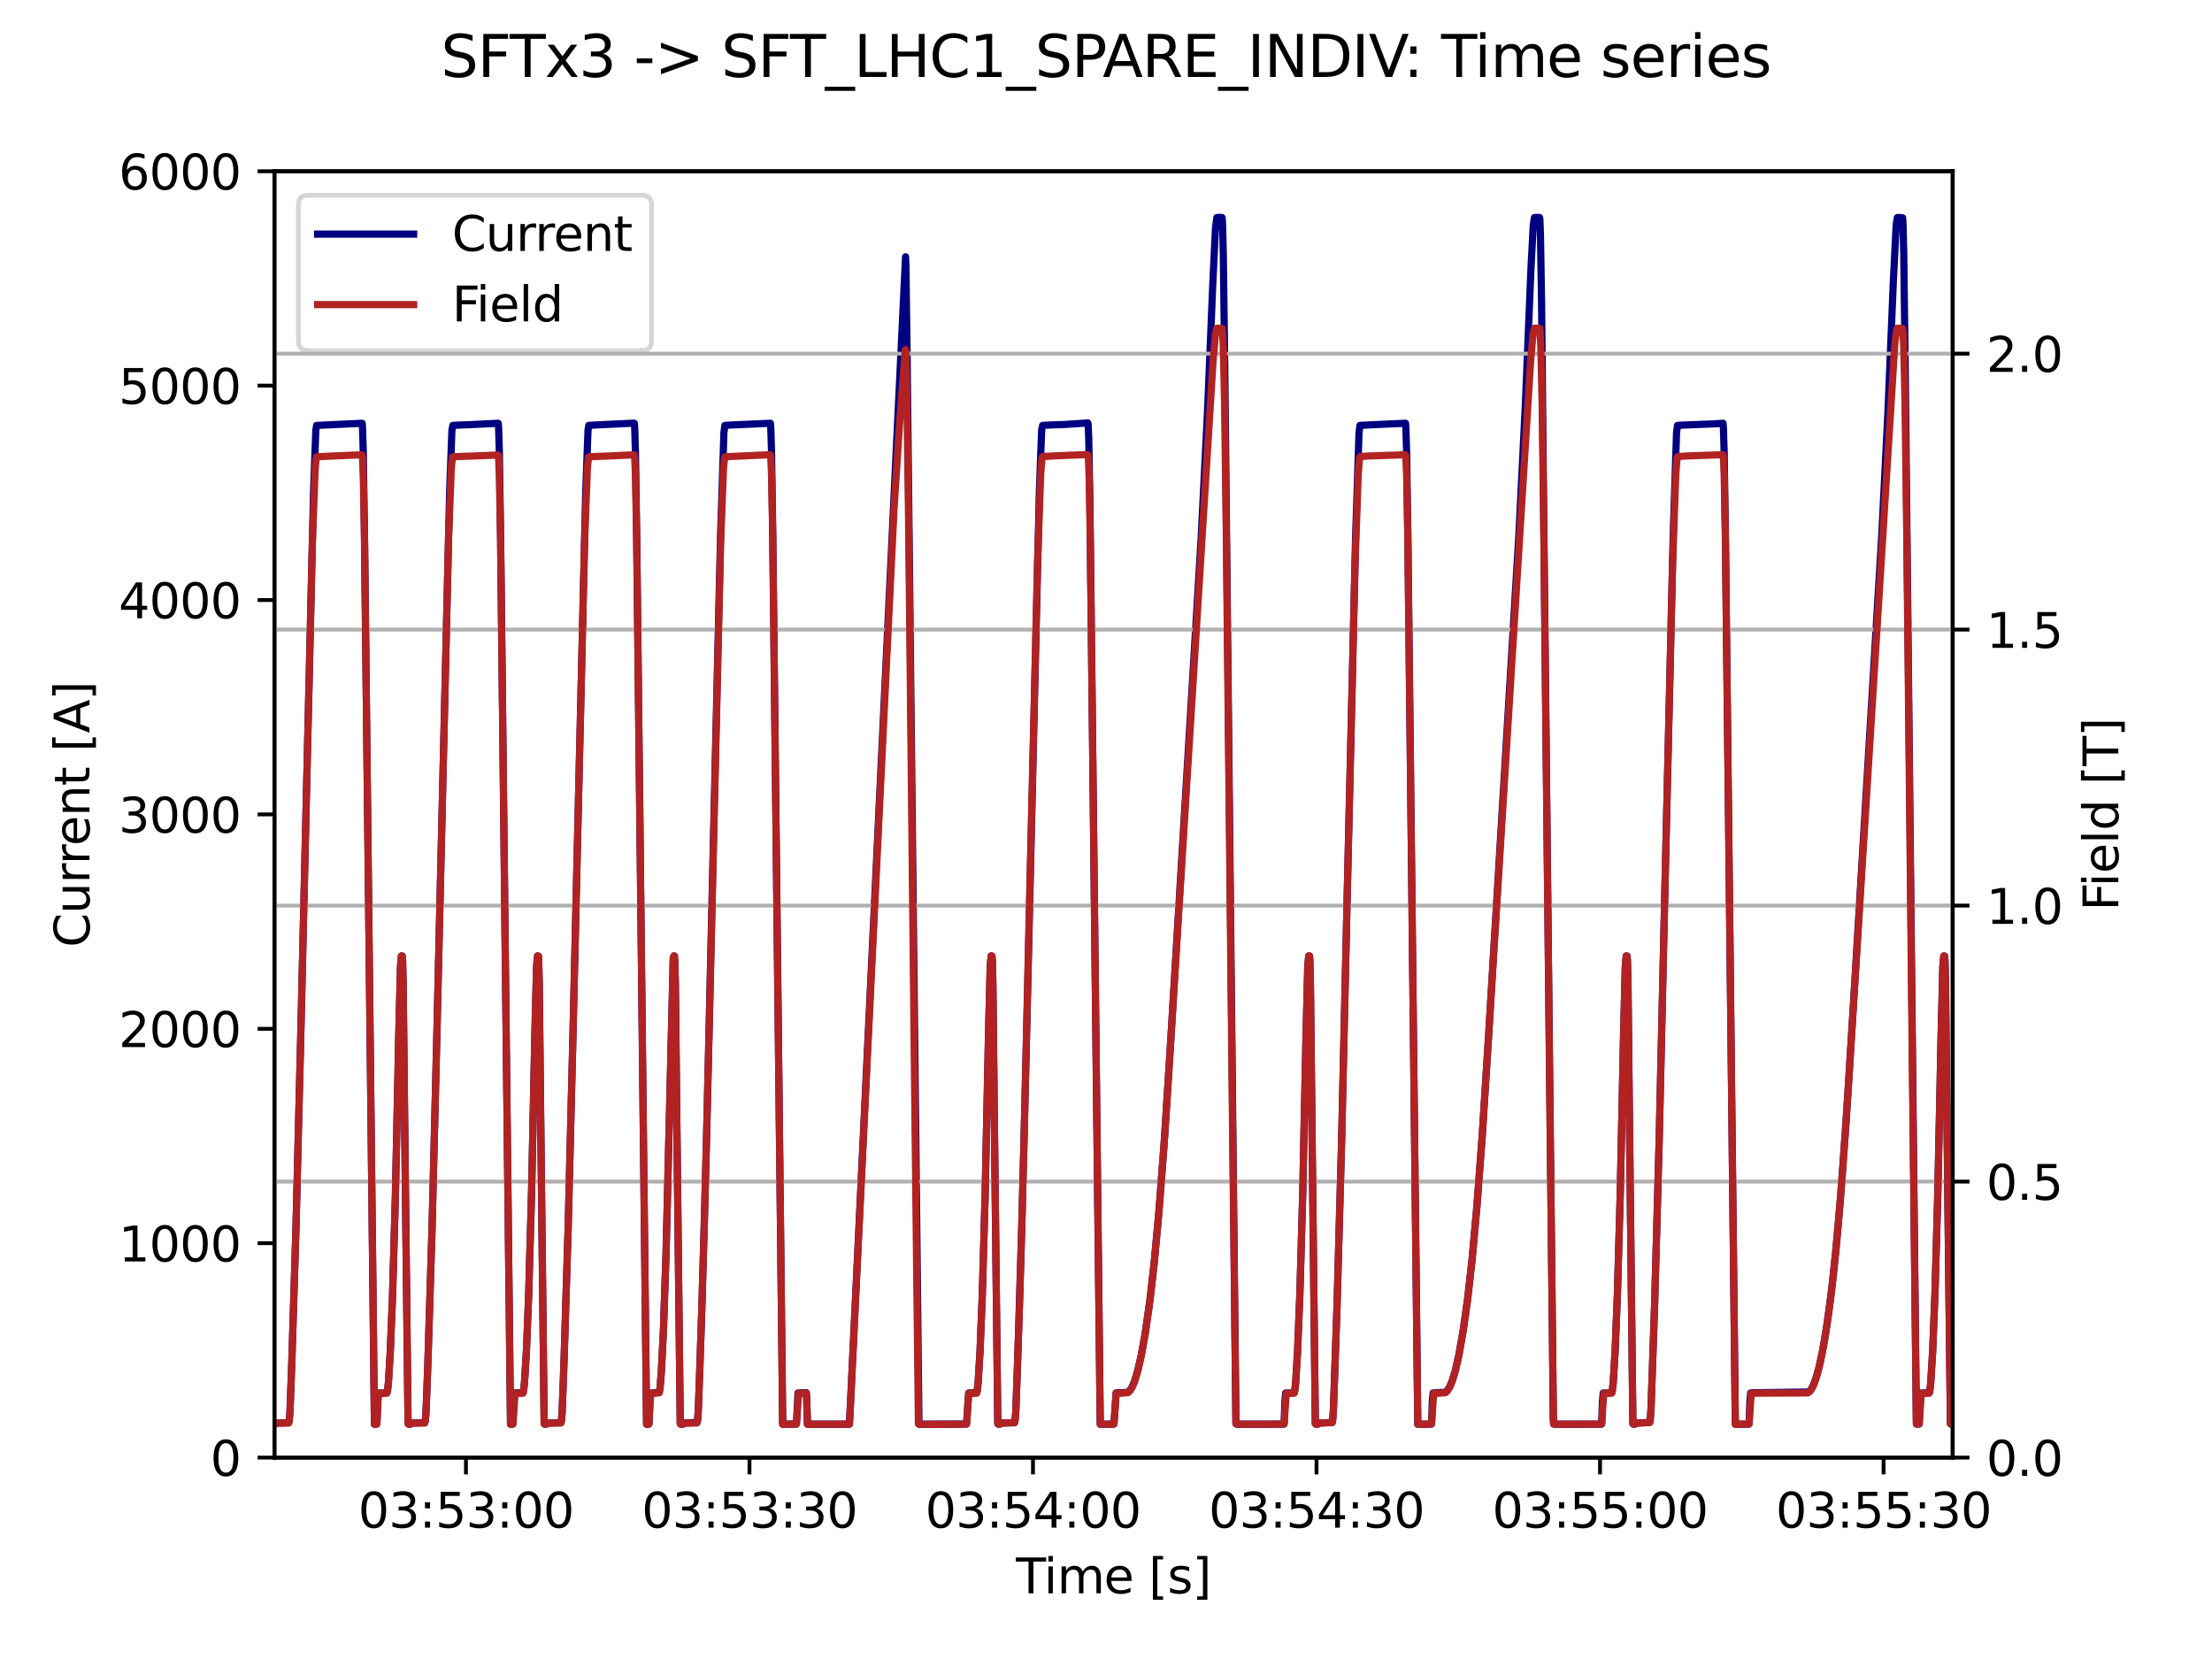 <?xml version="1.0" encoding="utf-8" standalone="no"?>
<!DOCTYPE svg PUBLIC "-//W3C//DTD SVG 1.1//EN"
  "http://www.w3.org/Graphics/SVG/1.1/DTD/svg11.dtd">
<svg xmlns:xlink="http://www.w3.org/1999/xlink" width="460.8pt" height="345.6pt" viewBox="0 0 460.8 345.6" xmlns="http://www.w3.org/2000/svg" version="1.1">
 <defs>
  <style type="text/css">*{stroke-linejoin: round; stroke-linecap: butt}</style>
 </defs>
 <g id="figure_1">
  <g id="patch_1">
   <path d="M 0 345.6 
L 460.8 345.6 
L 460.8 0 
L 0 0 
z
" style="fill: #ffffff"/>
  </g>
  <g id="axes_1">
   <g id="patch_2">
    <path d="M 57.17 303.64 
L 406.78 303.64 
L 406.78 35.676 
L 57.17 35.676 
z
" style="fill: #ffffff"/>
   </g>
   <g id="matplotlib.axis_1">
    <g id="xtick_1">
     <g id="line2d_1">
      <defs>
       <path id="mf3f1d3aeff" d="M 0 0 
L 0 3.5 
" style="stroke: #000000; stroke-width: 0.8"/>
      </defs>
      <g>
       <use xlink:href="#mf3f1d3aeff" x="97.067" y="303.64" style="stroke: #000000; stroke-width: 0.8"/>
      </g>
     </g>
     <g id="text_1">
      <!-- 03:53:00 -->
      <g transform="translate(74.61 318.238) scale(0.1 -0.1)">
       <defs>
        <path id="DejaVuSans-30" d="M 2034 4250 
Q 1547 4250 1301 3770 
Q 1056 3291 1056 2328 
Q 1056 1369 1301 889 
Q 1547 409 2034 409 
Q 2525 409 2770 889 
Q 3016 1369 3016 2328 
Q 3016 3291 2770 3770 
Q 2525 4250 2034 4250 
z
M 2034 4750 
Q 2819 4750 3233 4129 
Q 3647 3509 3647 2328 
Q 3647 1150 3233 529 
Q 2819 -91 2034 -91 
Q 1250 -91 836 529 
Q 422 1150 422 2328 
Q 422 3509 836 4129 
Q 1250 4750 2034 4750 
z
" transform="scale(0.016)"/>
        <path id="DejaVuSans-33" d="M 2597 2516 
Q 3050 2419 3304 2112 
Q 3559 1806 3559 1356 
Q 3559 666 3084 287 
Q 2609 -91 1734 -91 
Q 1441 -91 1130 -33 
Q 819 25 488 141 
L 488 750 
Q 750 597 1062 519 
Q 1375 441 1716 441 
Q 2309 441 2620 675 
Q 2931 909 2931 1356 
Q 2931 1769 2642 2001 
Q 2353 2234 1838 2234 
L 1294 2234 
L 1294 2753 
L 1863 2753 
Q 2328 2753 2575 2939 
Q 2822 3125 2822 3475 
Q 2822 3834 2567 4026 
Q 2313 4219 1838 4219 
Q 1578 4219 1281 4162 
Q 984 4106 628 3988 
L 628 4550 
Q 988 4650 1302 4700 
Q 1616 4750 1894 4750 
Q 2613 4750 3031 4423 
Q 3450 4097 3450 3541 
Q 3450 3153 3228 2886 
Q 3006 2619 2597 2516 
z
" transform="scale(0.016)"/>
        <path id="DejaVuSans-3a" d="M 750 794 
L 1409 794 
L 1409 0 
L 750 0 
L 750 794 
z
M 750 3309 
L 1409 3309 
L 1409 2516 
L 750 2516 
L 750 3309 
z
" transform="scale(0.016)"/>
        <path id="DejaVuSans-35" d="M 691 4666 
L 3169 4666 
L 3169 4134 
L 1269 4134 
L 1269 2991 
Q 1406 3038 1543 3061 
Q 1681 3084 1819 3084 
Q 2600 3084 3056 2656 
Q 3513 2228 3513 1497 
Q 3513 744 3044 326 
Q 2575 -91 1722 -91 
Q 1428 -91 1123 -41 
Q 819 9 494 109 
L 494 744 
Q 775 591 1075 516 
Q 1375 441 1709 441 
Q 2250 441 2565 725 
Q 2881 1009 2881 1497 
Q 2881 1984 2565 2268 
Q 2250 2553 1709 2553 
Q 1456 2553 1204 2497 
Q 953 2441 691 2322 
L 691 4666 
z
" transform="scale(0.016)"/>
       </defs>
       <use xlink:href="#DejaVuSans-30"/>
       <use xlink:href="#DejaVuSans-33" x="63.623"/>
       <use xlink:href="#DejaVuSans-3a" x="127.246"/>
       <use xlink:href="#DejaVuSans-35" x="160.938"/>
       <use xlink:href="#DejaVuSans-33" x="224.561"/>
       <use xlink:href="#DejaVuSans-3a" x="288.184"/>
       <use xlink:href="#DejaVuSans-30" x="321.875"/>
       <use xlink:href="#DejaVuSans-30" x="385.498"/>
      </g>
     </g>
    </g>
    <g id="xtick_2">
     <g id="line2d_2">
      <g>
       <use xlink:href="#mf3f1d3aeff" x="156.129" y="303.64" style="stroke: #000000; stroke-width: 0.8"/>
      </g>
     </g>
     <g id="text_2">
      <!-- 03:53:30 -->
      <g transform="translate(133.673 318.238) scale(0.1 -0.1)">
       <use xlink:href="#DejaVuSans-30"/>
       <use xlink:href="#DejaVuSans-33" x="63.623"/>
       <use xlink:href="#DejaVuSans-3a" x="127.246"/>
       <use xlink:href="#DejaVuSans-35" x="160.938"/>
       <use xlink:href="#DejaVuSans-33" x="224.561"/>
       <use xlink:href="#DejaVuSans-3a" x="288.184"/>
       <use xlink:href="#DejaVuSans-33" x="321.875"/>
       <use xlink:href="#DejaVuSans-30" x="385.498"/>
      </g>
     </g>
    </g>
    <g id="xtick_3">
     <g id="line2d_3">
      <g>
       <use xlink:href="#mf3f1d3aeff" x="215.191" y="303.64" style="stroke: #000000; stroke-width: 0.8"/>
      </g>
     </g>
     <g id="text_3">
      <!-- 03:54:00 -->
      <g transform="translate(192.735 318.238) scale(0.1 -0.1)">
       <defs>
        <path id="DejaVuSans-34" d="M 2419 4116 
L 825 1625 
L 2419 1625 
L 2419 4116 
z
M 2253 4666 
L 3047 4666 
L 3047 1625 
L 3713 1625 
L 3713 1100 
L 3047 1100 
L 3047 0 
L 2419 0 
L 2419 1100 
L 313 1100 
L 313 1709 
L 2253 4666 
z
" transform="scale(0.016)"/>
       </defs>
       <use xlink:href="#DejaVuSans-30"/>
       <use xlink:href="#DejaVuSans-33" x="63.623"/>
       <use xlink:href="#DejaVuSans-3a" x="127.246"/>
       <use xlink:href="#DejaVuSans-35" x="160.938"/>
       <use xlink:href="#DejaVuSans-34" x="224.561"/>
       <use xlink:href="#DejaVuSans-3a" x="288.184"/>
       <use xlink:href="#DejaVuSans-30" x="321.875"/>
       <use xlink:href="#DejaVuSans-30" x="385.498"/>
      </g>
     </g>
    </g>
    <g id="xtick_4">
     <g id="line2d_4">
      <g>
       <use xlink:href="#mf3f1d3aeff" x="274.254" y="303.64" style="stroke: #000000; stroke-width: 0.8"/>
      </g>
     </g>
     <g id="text_4">
      <!-- 03:54:30 -->
      <g transform="translate(251.798 318.238) scale(0.1 -0.1)">
       <use xlink:href="#DejaVuSans-30"/>
       <use xlink:href="#DejaVuSans-33" x="63.623"/>
       <use xlink:href="#DejaVuSans-3a" x="127.246"/>
       <use xlink:href="#DejaVuSans-35" x="160.938"/>
       <use xlink:href="#DejaVuSans-34" x="224.561"/>
       <use xlink:href="#DejaVuSans-3a" x="288.184"/>
       <use xlink:href="#DejaVuSans-33" x="321.875"/>
       <use xlink:href="#DejaVuSans-30" x="385.498"/>
      </g>
     </g>
    </g>
    <g id="xtick_5">
     <g id="line2d_5">
      <g>
       <use xlink:href="#mf3f1d3aeff" x="333.316" y="303.64" style="stroke: #000000; stroke-width: 0.8"/>
      </g>
     </g>
     <g id="text_5">
      <!-- 03:55:00 -->
      <g transform="translate(310.86 318.238) scale(0.1 -0.1)">
       <use xlink:href="#DejaVuSans-30"/>
       <use xlink:href="#DejaVuSans-33" x="63.623"/>
       <use xlink:href="#DejaVuSans-3a" x="127.246"/>
       <use xlink:href="#DejaVuSans-35" x="160.938"/>
       <use xlink:href="#DejaVuSans-35" x="224.561"/>
       <use xlink:href="#DejaVuSans-3a" x="288.184"/>
       <use xlink:href="#DejaVuSans-30" x="321.875"/>
       <use xlink:href="#DejaVuSans-30" x="385.498"/>
      </g>
     </g>
    </g>
    <g id="xtick_6">
     <g id="line2d_6">
      <g>
       <use xlink:href="#mf3f1d3aeff" x="392.379" y="303.64" style="stroke: #000000; stroke-width: 0.8"/>
      </g>
     </g>
     <g id="text_6">
      <!-- 03:55:30 -->
      <g transform="translate(369.922 318.238) scale(0.1 -0.1)">
       <use xlink:href="#DejaVuSans-30"/>
       <use xlink:href="#DejaVuSans-33" x="63.623"/>
       <use xlink:href="#DejaVuSans-3a" x="127.246"/>
       <use xlink:href="#DejaVuSans-35" x="160.938"/>
       <use xlink:href="#DejaVuSans-35" x="224.561"/>
       <use xlink:href="#DejaVuSans-3a" x="288.184"/>
       <use xlink:href="#DejaVuSans-33" x="321.875"/>
       <use xlink:href="#DejaVuSans-30" x="385.498"/>
      </g>
     </g>
    </g>
    <g id="text_7">
     <!-- Time [s] -->
     <g transform="translate(211.646 331.917) scale(0.1 -0.1)">
      <defs>
       <path id="DejaVuSans-54" d="M -19 4666 
L 3928 4666 
L 3928 4134 
L 2272 4134 
L 2272 0 
L 1638 0 
L 1638 4134 
L -19 4134 
L -19 4666 
z
" transform="scale(0.016)"/>
       <path id="DejaVuSans-69" d="M 603 3500 
L 1178 3500 
L 1178 0 
L 603 0 
L 603 3500 
z
M 603 4863 
L 1178 4863 
L 1178 4134 
L 603 4134 
L 603 4863 
z
" transform="scale(0.016)"/>
       <path id="DejaVuSans-6d" d="M 3328 2828 
Q 3544 3216 3844 3400 
Q 4144 3584 4550 3584 
Q 5097 3584 5394 3201 
Q 5691 2819 5691 2113 
L 5691 0 
L 5113 0 
L 5113 2094 
Q 5113 2597 4934 2840 
Q 4756 3084 4391 3084 
Q 3944 3084 3684 2787 
Q 3425 2491 3425 1978 
L 3425 0 
L 2847 0 
L 2847 2094 
Q 2847 2600 2669 2842 
Q 2491 3084 2119 3084 
Q 1678 3084 1418 2786 
Q 1159 2488 1159 1978 
L 1159 0 
L 581 0 
L 581 3500 
L 1159 3500 
L 1159 2956 
Q 1356 3278 1631 3431 
Q 1906 3584 2284 3584 
Q 2666 3584 2933 3390 
Q 3200 3197 3328 2828 
z
" transform="scale(0.016)"/>
       <path id="DejaVuSans-65" d="M 3597 1894 
L 3597 1613 
L 953 1613 
Q 991 1019 1311 708 
Q 1631 397 2203 397 
Q 2534 397 2845 478 
Q 3156 559 3463 722 
L 3463 178 
Q 3153 47 2828 -22 
Q 2503 -91 2169 -91 
Q 1331 -91 842 396 
Q 353 884 353 1716 
Q 353 2575 817 3079 
Q 1281 3584 2069 3584 
Q 2775 3584 3186 3129 
Q 3597 2675 3597 1894 
z
M 3022 2063 
Q 3016 2534 2758 2815 
Q 2500 3097 2075 3097 
Q 1594 3097 1305 2825 
Q 1016 2553 972 2059 
L 3022 2063 
z
" transform="scale(0.016)"/>
       <path id="DejaVuSans-20" transform="scale(0.016)"/>
       <path id="DejaVuSans-5b" d="M 550 4863 
L 1875 4863 
L 1875 4416 
L 1125 4416 
L 1125 -397 
L 1875 -397 
L 1875 -844 
L 550 -844 
L 550 4863 
z
" transform="scale(0.016)"/>
       <path id="DejaVuSans-73" d="M 2834 3397 
L 2834 2853 
Q 2591 2978 2328 3040 
Q 2066 3103 1784 3103 
Q 1356 3103 1142 2972 
Q 928 2841 928 2578 
Q 928 2378 1081 2264 
Q 1234 2150 1697 2047 
L 1894 2003 
Q 2506 1872 2764 1633 
Q 3022 1394 3022 966 
Q 3022 478 2636 193 
Q 2250 -91 1575 -91 
Q 1294 -91 989 -36 
Q 684 19 347 128 
L 347 722 
Q 666 556 975 473 
Q 1284 391 1588 391 
Q 1994 391 2212 530 
Q 2431 669 2431 922 
Q 2431 1156 2273 1281 
Q 2116 1406 1581 1522 
L 1381 1569 
Q 847 1681 609 1914 
Q 372 2147 372 2553 
Q 372 3047 722 3315 
Q 1072 3584 1716 3584 
Q 2034 3584 2315 3537 
Q 2597 3491 2834 3397 
z
" transform="scale(0.016)"/>
       <path id="DejaVuSans-5d" d="M 1947 4863 
L 1947 -844 
L 622 -844 
L 622 -397 
L 1369 -397 
L 1369 4416 
L 622 4416 
L 622 4863 
L 1947 4863 
z
" transform="scale(0.016)"/>
      </defs>
      <use xlink:href="#DejaVuSans-54"/>
      <use xlink:href="#DejaVuSans-69" x="57.959"/>
      <use xlink:href="#DejaVuSans-6d" x="85.742"/>
      <use xlink:href="#DejaVuSans-65" x="183.154"/>
      <use xlink:href="#DejaVuSans-20" x="244.678"/>
      <use xlink:href="#DejaVuSans-5b" x="276.465"/>
      <use xlink:href="#DejaVuSans-73" x="315.479"/>
      <use xlink:href="#DejaVuSans-5d" x="367.578"/>
     </g>
    </g>
   </g>
   <g id="matplotlib.axis_2">
    <g id="ytick_1">
     <g id="line2d_7">
      <defs>
       <path id="m64920c71ee" d="M 0 0 
L -3.5 0 
" style="stroke: #000000; stroke-width: 0.8"/>
      </defs>
      <g>
       <use xlink:href="#m64920c71ee" x="57.17" y="303.64" style="stroke: #000000; stroke-width: 0.8"/>
      </g>
     </g>
     <g id="text_8">
      <!-- 0 -->
      <g transform="translate(43.807 307.439) scale(0.1 -0.1)">
       <use xlink:href="#DejaVuSans-30"/>
      </g>
     </g>
    </g>
    <g id="ytick_2">
     <g id="line2d_8">
      <g>
       <use xlink:href="#m64920c71ee" x="57.17" y="258.979" style="stroke: #000000; stroke-width: 0.8"/>
      </g>
     </g>
     <g id="text_9">
      <!-- 1000 -->
      <g transform="translate(24.72 262.779) scale(0.1 -0.1)">
       <defs>
        <path id="DejaVuSans-31" d="M 794 531 
L 1825 531 
L 1825 4091 
L 703 3866 
L 703 4441 
L 1819 4666 
L 2450 4666 
L 2450 531 
L 3481 531 
L 3481 0 
L 794 0 
L 794 531 
z
" transform="scale(0.016)"/>
       </defs>
       <use xlink:href="#DejaVuSans-31"/>
       <use xlink:href="#DejaVuSans-30" x="63.623"/>
       <use xlink:href="#DejaVuSans-30" x="127.246"/>
       <use xlink:href="#DejaVuSans-30" x="190.869"/>
      </g>
     </g>
    </g>
    <g id="ytick_3">
     <g id="line2d_9">
      <g>
       <use xlink:href="#m64920c71ee" x="57.17" y="214.319" style="stroke: #000000; stroke-width: 0.8"/>
      </g>
     </g>
     <g id="text_10">
      <!-- 2000 -->
      <g transform="translate(24.72 218.118) scale(0.1 -0.1)">
       <defs>
        <path id="DejaVuSans-32" d="M 1228 531 
L 3431 531 
L 3431 0 
L 469 0 
L 469 531 
Q 828 903 1448 1529 
Q 2069 2156 2228 2338 
Q 2531 2678 2651 2914 
Q 2772 3150 2772 3378 
Q 2772 3750 2511 3984 
Q 2250 4219 1831 4219 
Q 1534 4219 1204 4116 
Q 875 4013 500 3803 
L 500 4441 
Q 881 4594 1212 4672 
Q 1544 4750 1819 4750 
Q 2544 4750 2975 4387 
Q 3406 4025 3406 3419 
Q 3406 3131 3298 2873 
Q 3191 2616 2906 2266 
Q 2828 2175 2409 1742 
Q 1991 1309 1228 531 
z
" transform="scale(0.016)"/>
       </defs>
       <use xlink:href="#DejaVuSans-32"/>
       <use xlink:href="#DejaVuSans-30" x="63.623"/>
       <use xlink:href="#DejaVuSans-30" x="127.246"/>
       <use xlink:href="#DejaVuSans-30" x="190.869"/>
      </g>
     </g>
    </g>
    <g id="ytick_4">
     <g id="line2d_10">
      <g>
       <use xlink:href="#m64920c71ee" x="57.17" y="169.658" style="stroke: #000000; stroke-width: 0.8"/>
      </g>
     </g>
     <g id="text_11">
      <!-- 3000 -->
      <g transform="translate(24.72 173.457) scale(0.1 -0.1)">
       <use xlink:href="#DejaVuSans-33"/>
       <use xlink:href="#DejaVuSans-30" x="63.623"/>
       <use xlink:href="#DejaVuSans-30" x="127.246"/>
       <use xlink:href="#DejaVuSans-30" x="190.869"/>
      </g>
     </g>
    </g>
    <g id="ytick_5">
     <g id="line2d_11">
      <g>
       <use xlink:href="#m64920c71ee" x="57.17" y="124.998" style="stroke: #000000; stroke-width: 0.8"/>
      </g>
     </g>
     <g id="text_12">
      <!-- 4000 -->
      <g transform="translate(24.72 128.797) scale(0.1 -0.1)">
       <use xlink:href="#DejaVuSans-34"/>
       <use xlink:href="#DejaVuSans-30" x="63.623"/>
       <use xlink:href="#DejaVuSans-30" x="127.246"/>
       <use xlink:href="#DejaVuSans-30" x="190.869"/>
      </g>
     </g>
    </g>
    <g id="ytick_6">
     <g id="line2d_12">
      <g>
       <use xlink:href="#m64920c71ee" x="57.17" y="80.337" style="stroke: #000000; stroke-width: 0.8"/>
      </g>
     </g>
     <g id="text_13">
      <!-- 5000 -->
      <g transform="translate(24.72 84.136) scale(0.1 -0.1)">
       <use xlink:href="#DejaVuSans-35"/>
       <use xlink:href="#DejaVuSans-30" x="63.623"/>
       <use xlink:href="#DejaVuSans-30" x="127.246"/>
       <use xlink:href="#DejaVuSans-30" x="190.869"/>
      </g>
     </g>
    </g>
    <g id="ytick_7">
     <g id="line2d_13">
      <g>
       <use xlink:href="#m64920c71ee" x="57.17" y="35.676" style="stroke: #000000; stroke-width: 0.8"/>
      </g>
     </g>
     <g id="text_14">
      <!-- 6000 -->
      <g transform="translate(24.72 39.476) scale(0.1 -0.1)">
       <defs>
        <path id="DejaVuSans-36" d="M 2113 2584 
Q 1688 2584 1439 2293 
Q 1191 2003 1191 1497 
Q 1191 994 1439 701 
Q 1688 409 2113 409 
Q 2538 409 2786 701 
Q 3034 994 3034 1497 
Q 3034 2003 2786 2293 
Q 2538 2584 2113 2584 
z
M 3366 4563 
L 3366 3988 
Q 3128 4100 2886 4159 
Q 2644 4219 2406 4219 
Q 1781 4219 1451 3797 
Q 1122 3375 1075 2522 
Q 1259 2794 1537 2939 
Q 1816 3084 2150 3084 
Q 2853 3084 3261 2657 
Q 3669 2231 3669 1497 
Q 3669 778 3244 343 
Q 2819 -91 2113 -91 
Q 1303 -91 875 529 
Q 447 1150 447 2328 
Q 447 3434 972 4092 
Q 1497 4750 2381 4750 
Q 2619 4750 2861 4703 
Q 3103 4656 3366 4563 
z
" transform="scale(0.016)"/>
       </defs>
       <use xlink:href="#DejaVuSans-36"/>
       <use xlink:href="#DejaVuSans-30" x="63.623"/>
       <use xlink:href="#DejaVuSans-30" x="127.246"/>
       <use xlink:href="#DejaVuSans-30" x="190.869"/>
      </g>
     </g>
    </g>
    <g id="text_15">
     <!-- Current [A] -->
     <g transform="translate(18.64 197.346) rotate(-90) scale(0.1 -0.1)">
      <defs>
       <path id="DejaVuSans-43" d="M 4122 4306 
L 4122 3641 
Q 3803 3938 3442 4084 
Q 3081 4231 2675 4231 
Q 1875 4231 1450 3742 
Q 1025 3253 1025 2328 
Q 1025 1406 1450 917 
Q 1875 428 2675 428 
Q 3081 428 3442 575 
Q 3803 722 4122 1019 
L 4122 359 
Q 3791 134 3420 21 
Q 3050 -91 2638 -91 
Q 1578 -91 968 557 
Q 359 1206 359 2328 
Q 359 3453 968 4101 
Q 1578 4750 2638 4750 
Q 3056 4750 3426 4639 
Q 3797 4528 4122 4306 
z
" transform="scale(0.016)"/>
       <path id="DejaVuSans-75" d="M 544 1381 
L 544 3500 
L 1119 3500 
L 1119 1403 
Q 1119 906 1312 657 
Q 1506 409 1894 409 
Q 2359 409 2629 706 
Q 2900 1003 2900 1516 
L 2900 3500 
L 3475 3500 
L 3475 0 
L 2900 0 
L 2900 538 
Q 2691 219 2414 64 
Q 2138 -91 1772 -91 
Q 1169 -91 856 284 
Q 544 659 544 1381 
z
M 1991 3584 
L 1991 3584 
z
" transform="scale(0.016)"/>
       <path id="DejaVuSans-72" d="M 2631 2963 
Q 2534 3019 2420 3045 
Q 2306 3072 2169 3072 
Q 1681 3072 1420 2755 
Q 1159 2438 1159 1844 
L 1159 0 
L 581 0 
L 581 3500 
L 1159 3500 
L 1159 2956 
Q 1341 3275 1631 3429 
Q 1922 3584 2338 3584 
Q 2397 3584 2469 3576 
Q 2541 3569 2628 3553 
L 2631 2963 
z
" transform="scale(0.016)"/>
       <path id="DejaVuSans-6e" d="M 3513 2113 
L 3513 0 
L 2938 0 
L 2938 2094 
Q 2938 2591 2744 2837 
Q 2550 3084 2163 3084 
Q 1697 3084 1428 2787 
Q 1159 2491 1159 1978 
L 1159 0 
L 581 0 
L 581 3500 
L 1159 3500 
L 1159 2956 
Q 1366 3272 1645 3428 
Q 1925 3584 2291 3584 
Q 2894 3584 3203 3211 
Q 3513 2838 3513 2113 
z
" transform="scale(0.016)"/>
       <path id="DejaVuSans-74" d="M 1172 4494 
L 1172 3500 
L 2356 3500 
L 2356 3053 
L 1172 3053 
L 1172 1153 
Q 1172 725 1289 603 
Q 1406 481 1766 481 
L 2356 481 
L 2356 0 
L 1766 0 
Q 1100 0 847 248 
Q 594 497 594 1153 
L 594 3053 
L 172 3053 
L 172 3500 
L 594 3500 
L 594 4494 
L 1172 4494 
z
" transform="scale(0.016)"/>
       <path id="DejaVuSans-41" d="M 2188 4044 
L 1331 1722 
L 3047 1722 
L 2188 4044 
z
M 1831 4666 
L 2547 4666 
L 4325 0 
L 3669 0 
L 3244 1197 
L 1141 1197 
L 716 0 
L 50 0 
L 1831 4666 
z
" transform="scale(0.016)"/>
      </defs>
      <use xlink:href="#DejaVuSans-43"/>
      <use xlink:href="#DejaVuSans-75" x="69.824"/>
      <use xlink:href="#DejaVuSans-72" x="133.203"/>
      <use xlink:href="#DejaVuSans-72" x="172.566"/>
      <use xlink:href="#DejaVuSans-65" x="211.43"/>
      <use xlink:href="#DejaVuSans-6e" x="272.953"/>
      <use xlink:href="#DejaVuSans-74" x="336.332"/>
      <use xlink:href="#DejaVuSans-20" x="375.541"/>
      <use xlink:href="#DejaVuSans-5b" x="407.328"/>
      <use xlink:href="#DejaVuSans-41" x="446.342"/>
      <use xlink:href="#DejaVuSans-5d" x="514.75"/>
     </g>
    </g>
   </g>
   <g id="line2d_14">
    <path d="M 57.17 296.685 
L 57.761 296.449 
L 60.123 296.392 
L 60.241 296.012 
L 60.399 294.228 
L 60.792 283.718 
L 61.659 255.634 
L 62.643 216.196 
L 65.321 102.248 
L 65.793 89.618 
L 65.951 88.617 
L 65.99 88.623 
L 75.44 88.172 
L 75.519 89.064 
L 75.676 94.263 
L 75.952 112.922 
L 77.999 296.695 
L 78.078 296.691 
L 78.472 296.65 
L 78.511 296.477 
L 78.669 291.947 
L 78.826 290.192 
L 79.653 290.189 
L 80.598 290.145 
L 80.716 289.716 
L 80.913 287.954 
L 81.307 281.465 
L 81.779 269.739 
L 82.37 249.045 
L 83.079 215.362 
L 83.433 201.357 
L 83.63 199.147 
L 83.787 199.167 
L 83.866 200.021 
L 83.984 204.947 
L 84.26 230.578 
L 85.008 296.573 
L 85.166 296.69 
L 85.559 296.659 
L 85.756 296.45 
L 88.473 296.392 
L 88.591 296.012 
L 88.749 294.229 
L 89.142 283.718 
L 90.009 255.634 
L 90.993 216.197 
L 93.671 102.247 
L 94.143 89.617 
L 94.34 88.62 
L 95.088 88.576 
L 98.396 88.441 
L 103.042 88.207 
L 103.79 88.172 
L 103.869 89.063 
L 104.026 94.263 
L 104.302 112.918 
L 106.349 296.696 
L 106.428 296.692 
L 106.822 296.65 
L 106.861 296.483 
L 107.019 291.951 
L 107.176 290.188 
L 108.948 290.146 
L 109.066 289.715 
L 109.263 287.953 
L 109.657 281.466 
L 110.129 269.738 
L 110.72 249.045 
L 111.429 215.362 
L 111.783 201.358 
L 111.98 199.147 
L 112.137 199.165 
L 112.216 200.025 
L 112.334 204.944 
L 112.61 230.578 
L 113.358 296.574 
L 113.516 296.69 
L 113.949 296.573 
L 114.146 296.449 
L 116.823 296.391 
L 116.941 296.012 
L 117.099 294.229 
L 117.492 283.717 
L 118.359 255.635 
L 119.343 216.197 
L 122.021 102.247 
L 122.493 89.618 
L 122.651 88.618 
L 122.69 88.622 
L 124.186 88.525 
L 131.628 88.172 
L 132.14 88.171 
L 132.219 89.064 
L 132.376 94.263 
L 132.652 112.924 
L 134.699 296.697 
L 134.778 296.692 
L 135.172 296.651 
L 135.211 296.478 
L 135.369 291.948 
L 135.526 290.195 
L 136.038 290.189 
L 137.337 290.056 
L 137.495 289.169 
L 137.77 285.72 
L 138.204 277.101 
L 138.755 260.916 
L 139.385 235.268 
L 140.251 199.552 
L 140.409 199.138 
L 140.487 199.167 
L 140.566 200.022 
L 140.684 204.948 
L 140.96 230.578 
L 141.708 296.572 
L 141.865 296.692 
L 142.259 296.66 
L 142.456 296.451 
L 145.212 296.315 
L 145.33 295.746 
L 145.488 293.397 
L 146.236 271.72 
L 147.181 237.703 
L 148.323 187.676 
L 150.095 111.926 
L 150.804 90.174 
L 151 88.621 
L 152.3 88.538 
L 160.49 88.171 
L 160.569 89.064 
L 160.726 94.264 
L 161.002 112.924 
L 163.049 296.695 
L 163.128 296.691 
L 165.884 296.65 
L 165.963 295.803 
L 166.239 290.188 
L 166.908 290.14 
L 167.971 290.14 
L 168.05 291.441 
L 168.207 296.67 
L 168.247 296.665 
L 168.483 296.685 
L 175.374 296.684 
L 176.949 296.668 
L 177.145 292.878 
L 188.643 53.497 
L 188.722 55.46 
L 188.958 73.278 
L 191.439 296.693 
L 192.738 296.685 
L 201.322 296.649 
L 201.361 296.479 
L 201.794 290.185 
L 203.448 290.145 
L 203.566 289.716 
L 203.763 287.954 
L 204.157 281.465 
L 204.629 269.739 
L 205.22 249.045 
L 205.928 215.361 
L 206.283 201.358 
L 206.48 199.147 
L 206.637 199.167 
L 206.716 200.023 
L 206.834 204.948 
L 207.11 230.579 
L 207.858 296.573 
L 208.015 296.691 
L 208.448 296.573 
L 208.645 296.449 
L 211.323 296.391 
L 211.441 296.011 
L 211.598 294.229 
L 211.992 283.718 
L 212.858 255.634 
L 213.843 216.197 
L 216.52 102.248 
L 216.993 89.617 
L 217.19 88.622 
L 218.174 88.557 
L 221.718 88.427 
L 226.325 88.128 
L 226.6 88.087 
L 226.679 88.473 
L 226.797 91.111 
L 227.033 103.549 
L 227.624 155.967 
L 229.199 296.694 
L 229.238 296.689 
L 230.774 296.684 
L 232.034 296.65 
L 232.073 296.478 
L 232.507 290.168 
L 233.491 290.139 
L 234.948 290.037 
L 235.342 289.693 
L 235.814 288.958 
L 236.326 287.769 
L 236.956 285.743 
L 237.704 282.529 
L 238.531 277.957 
L 239.476 271.422 
L 240.382 263.615 
L 241.366 253.111 
L 242.468 238.849 
L 243.689 220.048 
L 250.225 112.083 
L 251.564 85.358 
L 252.667 58.66 
L 253.218 47.316 
L 253.493 45.333 
L 253.69 45.295 
L 254.557 45.296 
L 254.596 45.379 
L 254.675 46.427 
L 254.832 52.632 
L 255.147 76.974 
L 257.47 296.618 
L 257.667 296.689 
L 259.203 296.685 
L 263.534 296.685 
L 267.471 296.65 
L 267.511 296.48 
L 267.668 291.948 
L 267.826 290.191 
L 268.653 290.188 
L 269.598 290.145 
L 269.716 289.716 
L 269.913 287.954 
L 270.306 281.466 
L 270.779 269.739 
L 271.37 249.044 
L 272.039 217.487 
L 272.433 201.359 
L 272.63 199.147 
L 272.787 199.167 
L 272.866 200.022 
L 272.984 204.945 
L 273.26 230.577 
L 274.008 296.572 
L 274.165 296.691 
L 274.559 296.66 
L 274.756 296.451 
L 277.512 296.314 
L 277.63 295.745 
L 277.788 293.395 
L 278.536 271.721 
L 279.481 237.704 
L 280.623 187.676 
L 282.395 111.925 
L 283.103 90.175 
L 283.3 88.62 
L 285.545 88.498 
L 292.79 88.172 
L 292.868 89.063 
L 293.026 94.263 
L 293.301 112.919 
L 295.349 296.697 
L 295.428 296.691 
L 297.396 296.685 
L 298.184 296.65 
L 298.223 296.476 
L 298.381 291.95 
L 298.538 290.189 
L 299.129 290.14 
L 301.098 290.037 
L 301.491 289.692 
L 301.964 288.959 
L 302.515 287.661 
L 303.185 285.445 
L 303.933 282.138 
L 304.799 277.216 
L 305.744 270.504 
L 306.65 262.465 
L 307.673 251.235 
L 308.776 236.597 
L 310.115 215.569 
L 316.415 111.357 
L 317.753 84.491 
L 318.935 55.761 
L 319.407 46.853 
L 319.643 45.332 
L 319.84 45.295 
L 320.706 45.296 
L 320.785 45.722 
L 320.903 48.896 
L 321.14 63.199 
L 321.612 110.025 
L 323.581 295.626 
L 323.699 296.69 
L 325.746 296.685 
L 332.716 296.685 
L 333.621 296.651 
L 333.661 296.477 
L 333.818 291.951 
L 333.976 290.193 
L 334.842 290.189 
L 335.748 290.146 
L 335.866 289.716 
L 336.063 287.954 
L 336.456 281.466 
L 336.929 269.739 
L 337.519 249.045 
L 338.228 215.362 
L 338.583 201.358 
L 338.779 199.148 
L 338.937 199.166 
L 339.016 200.024 
L 339.134 204.945 
L 339.409 230.577 
L 340.158 296.57 
L 340.315 296.691 
L 340.709 296.66 
L 340.906 296.451 
L 343.662 296.312 
L 343.78 295.744 
L 343.938 293.397 
L 344.686 271.722 
L 345.631 237.703 
L 346.773 187.676 
L 348.544 111.927 
L 349.253 90.174 
L 349.45 88.619 
L 350.356 88.567 
L 352.915 88.46 
L 357.01 88.302 
L 358.939 88.172 
L 359.018 89.063 
L 359.176 94.263 
L 359.451 112.919 
L 361.499 296.698 
L 361.578 296.692 
L 363.546 296.685 
L 364.334 296.65 
L 364.373 296.478 
L 364.531 291.947 
L 364.688 290.188 
L 365.318 290.137 
L 376.776 289.985 
L 377.17 289.593 
L 377.643 288.8 
L 378.233 287.318 
L 378.903 284.979 
L 379.69 281.329 
L 380.556 276.193 
L 381.501 269.232 
L 382.407 260.884 
L 383.431 249.304 
L 384.573 233.703 
L 386.148 208.531 
L 392.014 111.356 
L 393.314 85.359 
L 394.416 58.658 
L 395.007 46.854 
L 395.243 45.333 
L 395.44 45.294 
L 396.346 45.377 
L 396.424 46.427 
L 396.582 52.632 
L 396.897 76.973 
L 399.22 296.619 
L 399.417 296.689 
L 399.771 296.648 
L 399.811 296.479 
L 399.968 291.948 
L 400.126 290.192 
L 400.874 290.189 
L 401.898 290.146 
L 402.016 289.715 
L 402.213 287.954 
L 402.606 281.465 
L 403.079 269.739 
L 403.669 249.045 
L 404.378 215.362 
L 404.733 201.357 
L 404.929 199.148 
L 405.087 199.167 
L 405.166 200.024 
L 405.284 204.942 
L 405.559 230.577 
L 406.308 296.572 
L 406.465 296.69 
L 406.78 296.684 
L 406.78 296.684 
" clip-path="url(#pce669030be)" style="fill: none; stroke: #000080; stroke-width: 1.5; stroke-linecap: square"/>
   </g>
   <g id="patch_3">
    <path d="M 57.17 303.64 
L 57.17 35.676 
" style="fill: none; stroke: #000000; stroke-width: 0.8; stroke-linejoin: miter; stroke-linecap: square"/>
   </g>
   <g id="patch_4">
    <path d="M 406.78 303.64 
L 406.78 35.676 
" style="fill: none; stroke: #000000; stroke-width: 0.8; stroke-linejoin: miter; stroke-linecap: square"/>
   </g>
   <g id="patch_5">
    <path d="M 57.17 303.64 
L 406.78 303.64 
" style="fill: none; stroke: #000000; stroke-width: 0.8; stroke-linejoin: miter; stroke-linecap: square"/>
   </g>
   <g id="patch_6">
    <path d="M 57.17 35.676 
L 406.78 35.676 
" style="fill: none; stroke: #000000; stroke-width: 0.8; stroke-linejoin: miter; stroke-linecap: square"/>
   </g>
   <g id="legend_1">
    <g id="patch_7">
     <path d="M 64.17 73.033 
L 133.723 73.033 
Q 135.723 73.033 135.723 71.033 
L 135.723 42.676 
Q 135.723 40.676 133.723 40.676 
L 64.17 40.676 
Q 62.17 40.676 62.17 42.676 
L 62.17 71.033 
Q 62.17 73.033 64.17 73.033 
z
" style="fill: #ffffff; opacity: 0.8; stroke: #cccccc; stroke-linejoin: miter"/>
    </g>
    <g id="line2d_15">
     <path d="M 66.17 48.775 
L 76.17 48.775 
L 86.17 48.775 
" style="fill: none; stroke: #000080; stroke-width: 1.5; stroke-linecap: square"/>
    </g>
    <g id="text_16">
     <!-- Current -->
     <g transform="translate(94.17 52.275) scale(0.1 -0.1)">
      <use xlink:href="#DejaVuSans-43"/>
      <use xlink:href="#DejaVuSans-75" x="69.824"/>
      <use xlink:href="#DejaVuSans-72" x="133.203"/>
      <use xlink:href="#DejaVuSans-72" x="172.566"/>
      <use xlink:href="#DejaVuSans-65" x="211.43"/>
      <use xlink:href="#DejaVuSans-6e" x="272.953"/>
      <use xlink:href="#DejaVuSans-74" x="336.332"/>
     </g>
    </g>
    <g id="line2d_16">
     <path d="M 66.17 63.453 
L 76.17 63.453 
L 86.17 63.453 
" style="fill: none; stroke: #b22222; stroke-width: 1.5; stroke-linecap: square"/>
    </g>
    <g id="text_17">
     <!-- Field -->
     <g transform="translate(94.17 66.953) scale(0.1 -0.1)">
      <defs>
       <path id="DejaVuSans-46" d="M 628 4666 
L 3309 4666 
L 3309 4134 
L 1259 4134 
L 1259 2759 
L 3109 2759 
L 3109 2228 
L 1259 2228 
L 1259 0 
L 628 0 
L 628 4666 
z
" transform="scale(0.016)"/>
       <path id="DejaVuSans-6c" d="M 603 4863 
L 1178 4863 
L 1178 0 
L 603 0 
L 603 4863 
z
" transform="scale(0.016)"/>
       <path id="DejaVuSans-64" d="M 2906 2969 
L 2906 4863 
L 3481 4863 
L 3481 0 
L 2906 0 
L 2906 525 
Q 2725 213 2448 61 
Q 2172 -91 1784 -91 
Q 1150 -91 751 415 
Q 353 922 353 1747 
Q 353 2572 751 3078 
Q 1150 3584 1784 3584 
Q 2172 3584 2448 3432 
Q 2725 3281 2906 2969 
z
M 947 1747 
Q 947 1113 1208 752 
Q 1469 391 1925 391 
Q 2381 391 2643 752 
Q 2906 1113 2906 1747 
Q 2906 2381 2643 2742 
Q 2381 3103 1925 3103 
Q 1469 3103 1208 2742 
Q 947 2381 947 1747 
z
" transform="scale(0.016)"/>
      </defs>
      <use xlink:href="#DejaVuSans-46"/>
      <use xlink:href="#DejaVuSans-69" x="50.27"/>
      <use xlink:href="#DejaVuSans-65" x="78.053"/>
      <use xlink:href="#DejaVuSans-6c" x="139.576"/>
      <use xlink:href="#DejaVuSans-64" x="167.359"/>
     </g>
    </g>
   </g>
  </g>
  <g id="axes_2">
   <g id="matplotlib.axis_3">
    <g id="ytick_8">
     <g id="line2d_17">
      <path d="M 57.17 303.64 
L 406.78 303.64 
" clip-path="url(#pce669030be)" style="fill: none; stroke: #b0b0b0; stroke-width: 0.8; stroke-linecap: square"/>
     </g>
     <g id="line2d_18">
      <defs>
       <path id="mfbb88b9604" d="M 0 0 
L 3.5 0 
" style="stroke: #000000; stroke-width: 0.8"/>
      </defs>
      <g>
       <use xlink:href="#mfbb88b9604" x="406.78" y="303.64" style="stroke: #000000; stroke-width: 0.8"/>
      </g>
     </g>
     <g id="text_18">
      <!-- 0.0 -->
      <g transform="translate(413.78 307.439) scale(0.1 -0.1)">
       <defs>
        <path id="DejaVuSans-2e" d="M 684 794 
L 1344 794 
L 1344 0 
L 684 0 
L 684 794 
z
" transform="scale(0.016)"/>
       </defs>
       <use xlink:href="#DejaVuSans-30"/>
       <use xlink:href="#DejaVuSans-2e" x="63.623"/>
       <use xlink:href="#DejaVuSans-30" x="95.41"/>
      </g>
     </g>
    </g>
    <g id="ytick_9">
     <g id="line2d_19">
      <path d="M 57.17 246.147 
L 406.78 246.147 
" clip-path="url(#pce669030be)" style="fill: none; stroke: #b0b0b0; stroke-width: 0.8; stroke-linecap: square"/>
     </g>
     <g id="line2d_20">
      <g>
       <use xlink:href="#mfbb88b9604" x="406.78" y="246.147" style="stroke: #000000; stroke-width: 0.8"/>
      </g>
     </g>
     <g id="text_19">
      <!-- 0.5 -->
      <g transform="translate(413.78 249.946) scale(0.1 -0.1)">
       <use xlink:href="#DejaVuSans-30"/>
       <use xlink:href="#DejaVuSans-2e" x="63.623"/>
       <use xlink:href="#DejaVuSans-35" x="95.41"/>
      </g>
     </g>
    </g>
    <g id="ytick_10">
     <g id="line2d_21">
      <path d="M 57.17 188.654 
L 406.78 188.654 
" clip-path="url(#pce669030be)" style="fill: none; stroke: #b0b0b0; stroke-width: 0.8; stroke-linecap: square"/>
     </g>
     <g id="line2d_22">
      <g>
       <use xlink:href="#mfbb88b9604" x="406.78" y="188.654" style="stroke: #000000; stroke-width: 0.8"/>
      </g>
     </g>
     <g id="text_20">
      <!-- 1.0 -->
      <g transform="translate(413.78 192.453) scale(0.1 -0.1)">
       <use xlink:href="#DejaVuSans-31"/>
       <use xlink:href="#DejaVuSans-2e" x="63.623"/>
       <use xlink:href="#DejaVuSans-30" x="95.41"/>
      </g>
     </g>
    </g>
    <g id="ytick_11">
     <g id="line2d_23">
      <path d="M 57.17 131.161 
L 406.78 131.161 
" clip-path="url(#pce669030be)" style="fill: none; stroke: #b0b0b0; stroke-width: 0.8; stroke-linecap: square"/>
     </g>
     <g id="line2d_24">
      <g>
       <use xlink:href="#mfbb88b9604" x="406.78" y="131.161" style="stroke: #000000; stroke-width: 0.8"/>
      </g>
     </g>
     <g id="text_21">
      <!-- 1.5 -->
      <g transform="translate(413.78 134.96) scale(0.1 -0.1)">
       <use xlink:href="#DejaVuSans-31"/>
       <use xlink:href="#DejaVuSans-2e" x="63.623"/>
       <use xlink:href="#DejaVuSans-35" x="95.41"/>
      </g>
     </g>
    </g>
    <g id="ytick_12">
     <g id="line2d_25">
      <path d="M 57.17 73.668 
L 406.78 73.668 
" clip-path="url(#pce669030be)" style="fill: none; stroke: #b0b0b0; stroke-width: 0.8; stroke-linecap: square"/>
     </g>
     <g id="line2d_26">
      <g>
       <use xlink:href="#mfbb88b9604" x="406.78" y="73.668" style="stroke: #000000; stroke-width: 0.8"/>
      </g>
     </g>
     <g id="text_22">
      <!-- 2.0 -->
      <g transform="translate(413.78 77.467) scale(0.1 -0.1)">
       <use xlink:href="#DejaVuSans-32"/>
       <use xlink:href="#DejaVuSans-2e" x="63.623"/>
       <use xlink:href="#DejaVuSans-30" x="95.41"/>
      </g>
     </g>
    </g>
    <g id="text_23">
     <!-- Field [T] -->
     <g transform="translate(441.282 189.745) rotate(-90) scale(0.1 -0.1)">
      <use xlink:href="#DejaVuSans-46"/>
      <use xlink:href="#DejaVuSans-69" x="50.27"/>
      <use xlink:href="#DejaVuSans-65" x="78.053"/>
      <use xlink:href="#DejaVuSans-6c" x="139.576"/>
      <use xlink:href="#DejaVuSans-64" x="167.359"/>
      <use xlink:href="#DejaVuSans-20" x="230.836"/>
      <use xlink:href="#DejaVuSans-5b" x="262.623"/>
      <use xlink:href="#DejaVuSans-54" x="301.637"/>
      <use xlink:href="#DejaVuSans-5d" x="362.721"/>
     </g>
    </g>
   </g>
   <g id="line2d_27">
    <path d="M 57.17 296.71 
L 57.721 296.484 
L 60.123 296.429 
L 60.241 296.054 
L 60.399 294.28 
L 60.792 283.797 
L 61.659 255.674 
L 62.643 216.171 
L 65.084 112.51 
L 65.675 97.384 
L 65.911 95.212 
L 66.069 95.147 
L 69.376 94.995 
L 75.125 94.749 
L 75.44 94.778 
L 75.519 95.38 
L 75.676 99.021 
L 75.912 111.135 
L 76.464 159.411 
L 77.999 296.694 
L 78.039 296.693 
L 78.472 296.668 
L 78.551 295.812 
L 78.826 290.282 
L 79.456 290.275 
L 80.598 290.23 
L 80.716 289.803 
L 80.913 288.041 
L 81.307 281.554 
L 81.779 269.811 
L 82.37 249.071 
L 83.079 215.327 
L 83.433 201.342 
L 83.63 199.142 
L 83.787 199.155 
L 83.866 199.996 
L 83.984 204.881 
L 84.26 230.51 
L 85.008 296.577 
L 85.166 296.709 
L 85.559 296.686 
L 85.756 296.485 
L 88.473 296.43 
L 88.591 296.055 
L 88.749 294.281 
L 89.142 283.798 
L 90.009 255.676 
L 90.993 216.173 
L 93.434 112.512 
L 94.025 97.387 
L 94.261 95.213 
L 94.419 95.149 
L 100.679 94.917 
L 103.79 94.78 
L 103.869 95.382 
L 104.026 99.023 
L 104.262 111.137 
L 104.814 159.411 
L 106.349 296.696 
L 106.389 296.694 
L 106.822 296.669 
L 106.861 296.501 
L 107.294 290.274 
L 108.948 290.231 
L 109.066 289.804 
L 109.263 288.042 
L 109.657 281.555 
L 110.129 269.812 
L 110.72 249.071 
L 111.429 215.327 
L 111.783 201.343 
L 111.98 199.142 
L 112.137 199.155 
L 112.216 199.999 
L 112.334 204.879 
L 112.61 230.51 
L 113.358 296.579 
L 113.516 296.71 
L 113.909 296.687 
L 114.106 296.486 
L 116.823 296.431 
L 116.941 296.056 
L 117.099 294.282 
L 117.492 283.799 
L 118.359 255.676 
L 119.343 216.173 
L 121.784 112.512 
L 122.375 97.387 
L 122.611 95.213 
L 122.769 95.149 
L 127.218 94.969 
L 131.785 94.759 
L 132.14 94.781 
L 132.219 95.382 
L 132.376 99.023 
L 132.612 111.135 
L 133.164 159.413 
L 134.699 296.697 
L 134.739 296.695 
L 135.172 296.67 
L 135.25 295.811 
L 135.526 290.283 
L 136.038 290.276 
L 137.337 290.142 
L 137.495 289.256 
L 137.77 285.809 
L 138.204 277.185 
L 138.755 260.971 
L 139.385 235.262 
L 140.251 199.544 
L 140.409 199.129 
L 140.487 199.155 
L 140.566 199.996 
L 140.684 204.88 
L 140.96 230.51 
L 141.708 296.577 
L 141.865 296.709 
L 142.259 296.686 
L 142.456 296.485 
L 145.173 296.431 
L 145.291 296.056 
L 145.449 294.281 
L 145.842 283.799 
L 146.709 255.676 
L 147.693 216.173 
L 150.134 112.512 
L 150.725 97.387 
L 150.961 95.213 
L 151.158 95.146 
L 160.293 94.729 
L 160.49 94.78 
L 160.569 95.382 
L 160.726 99.023 
L 160.962 111.136 
L 161.514 159.413 
L 163.049 296.697 
L 163.089 296.694 
L 163.994 296.711 
L 165.884 296.681 
L 165.924 296.505 
L 166.357 290.255 
L 167.577 290.223 
L 167.971 290.223 
L 168.05 291.519 
L 168.207 296.689 
L 168.247 296.688 
L 168.483 296.713 
L 176.949 296.697 
L 177.145 292.945 
L 186.241 106.052 
L 187.422 87.879 
L 188.604 72.855 
L 188.643 72.845 
L 188.722 73.921 
L 188.919 82.19 
L 189.273 108.031 
L 190.454 219.251 
L 191.32 296.618 
L 191.517 296.71 
L 196.597 296.727 
L 201.322 296.692 
L 201.361 296.52 
L 201.794 290.274 
L 203.448 290.23 
L 203.566 289.801 
L 203.763 288.038 
L 204.157 281.55 
L 204.629 269.806 
L 205.22 249.065 
L 205.928 215.322 
L 206.283 201.338 
L 206.48 199.137 
L 206.637 199.15 
L 206.716 199.991 
L 206.834 204.875 
L 207.11 230.502 
L 207.858 296.571 
L 208.015 296.702 
L 208.409 296.679 
L 208.606 296.478 
L 211.362 296.344 
L 211.48 295.78 
L 211.638 293.442 
L 212.386 271.785 
L 213.331 237.699 
L 214.512 185.876 
L 216.127 117.653 
L 216.796 98.802 
L 217.072 95.313 
L 217.229 95.111 
L 219.198 94.988 
L 226.364 94.693 
L 226.64 94.733 
L 226.718 95.335 
L 226.876 98.982 
L 227.112 111.114 
L 227.663 159.402 
L 229.199 296.688 
L 229.238 296.685 
L 230.183 296.702 
L 232.034 296.672 
L 232.073 296.499 
L 232.507 290.255 
L 233.609 290.224 
L 234.948 290.121 
L 235.342 289.779 
L 235.814 289.047 
L 236.365 287.752 
L 237.035 285.539 
L 237.783 282.235 
L 238.649 277.312 
L 239.594 270.592 
L 240.5 262.536 
L 241.523 251.281 
L 242.626 236.613 
L 243.965 215.555 
L 252.706 75.187 
L 253.218 69.439 
L 253.493 68.39 
L 253.769 68.364 
L 254.596 68.406 
L 254.675 68.951 
L 254.832 72.236 
L 255.108 84.318 
L 255.462 111.407 
L 256.683 227.258 
L 257.47 296.604 
L 257.667 296.696 
L 261.368 296.713 
L 267.471 296.679 
L 267.511 296.506 
L 267.944 290.274 
L 269.598 290.23 
L 269.716 289.801 
L 269.913 288.038 
L 270.306 281.55 
L 270.779 269.805 
L 271.37 249.065 
L 272.078 215.323 
L 272.433 201.338 
L 272.63 199.138 
L 272.787 199.15 
L 272.866 199.99 
L 272.984 204.872 
L 273.26 230.502 
L 274.008 296.57 
L 274.165 296.702 
L 274.559 296.678 
L 274.756 296.478 
L 277.512 296.344 
L 277.63 295.781 
L 277.788 293.443 
L 278.536 271.786 
L 279.481 237.699 
L 280.662 185.877 
L 282.276 117.652 
L 282.946 98.798 
L 283.221 95.309 
L 283.379 95.107 
L 285.033 94.996 
L 292.79 94.728 
L 292.868 95.33 
L 293.026 98.979 
L 293.262 111.115 
L 293.813 159.402 
L 295.349 296.687 
L 295.388 296.685 
L 296.373 296.702 
L 298.184 296.671 
L 298.223 296.495 
L 298.656 290.255 
L 299.916 290.224 
L 301.098 290.122 
L 301.491 289.779 
L 301.964 289.047 
L 302.515 287.752 
L 303.185 285.539 
L 303.933 282.235 
L 304.799 277.311 
L 305.744 270.592 
L 306.65 262.536 
L 307.673 251.281 
L 308.776 236.612 
L 310.115 215.554 
L 318.856 75.183 
L 319.368 69.438 
L 319.643 68.389 
L 319.919 68.363 
L 320.746 68.405 
L 320.825 68.951 
L 320.982 72.236 
L 321.258 84.317 
L 321.612 111.405 
L 322.833 227.257 
L 323.62 296.603 
L 323.817 296.695 
L 327.4 296.711 
L 333.621 296.677 
L 333.661 296.5 
L 334.094 290.274 
L 335.748 290.229 
L 335.866 289.8 
L 336.063 288.038 
L 336.456 281.549 
L 336.929 269.805 
L 337.519 249.065 
L 338.228 215.322 
L 338.583 201.338 
L 338.779 199.138 
L 338.937 199.15 
L 339.016 199.991 
L 339.134 204.872 
L 339.409 230.502 
L 340.158 296.569 
L 340.315 296.701 
L 340.748 296.599 
L 340.945 296.477 
L 343.662 296.349 
L 343.78 295.796 
L 343.938 293.49 
L 344.686 271.848 
L 345.631 237.777 
L 346.812 185.965 
L 348.426 117.718 
L 349.096 98.837 
L 349.371 95.316 
L 349.529 95.105 
L 351.34 94.988 
L 358.349 94.738 
L 358.939 94.721 
L 359.018 95.304 
L 359.176 98.911 
L 359.412 110.975 
L 359.963 159.221 
L 361.499 296.686 
L 361.538 296.684 
L 362.326 296.699 
L 364.334 296.672 
L 364.373 296.497 
L 364.806 290.255 
L 365.869 290.222 
L 376.54 290.18 
L 376.934 289.936 
L 377.367 289.387 
L 377.879 288.358 
L 378.509 286.528 
L 379.218 283.726 
L 380.044 279.462 
L 380.95 273.559 
L 381.895 265.896 
L 382.879 255.875 
L 383.943 242.686 
L 385.124 225.154 
L 394.731 71.559 
L 395.086 68.798 
L 395.283 68.371 
L 396.346 68.406 
L 396.424 68.953 
L 396.582 72.237 
L 396.858 84.318 
L 397.212 111.406 
L 398.433 227.257 
L 399.22 296.606 
L 399.417 296.696 
L 399.771 296.665 
L 399.811 296.493 
L 400.244 290.274 
L 401.898 290.23 
L 402.016 289.803 
L 402.213 288.042 
L 402.606 281.555 
L 403.079 269.811 
L 403.669 249.071 
L 404.378 215.328 
L 404.733 201.343 
L 404.929 199.143 
L 405.087 199.155 
L 405.166 199.998 
L 405.284 204.877 
L 405.559 230.51 
L 406.308 296.576 
L 406.465 296.709 
L 406.78 296.711 
L 406.78 296.711 
" clip-path="url(#pce669030be)" style="fill: none; stroke: #b22222; stroke-width: 1.5; stroke-linecap: square"/>
   </g>
   <g id="patch_8">
    <path d="M 57.17 303.64 
L 57.17 35.676 
" style="fill: none; stroke: #000000; stroke-width: 0.8; stroke-linejoin: miter; stroke-linecap: square"/>
   </g>
   <g id="patch_9">
    <path d="M 406.78 303.64 
L 406.78 35.676 
" style="fill: none; stroke: #000000; stroke-width: 0.8; stroke-linejoin: miter; stroke-linecap: square"/>
   </g>
   <g id="patch_10">
    <path d="M 57.17 303.64 
L 406.78 303.64 
" style="fill: none; stroke: #000000; stroke-width: 0.8; stroke-linejoin: miter; stroke-linecap: square"/>
   </g>
   <g id="patch_11">
    <path d="M 57.17 35.676 
L 406.78 35.676 
" style="fill: none; stroke: #000000; stroke-width: 0.8; stroke-linejoin: miter; stroke-linecap: square"/>
   </g>
  </g>
  <g id="text_24">
   <!-- SFTx3 -&gt; SFT_LHC1_SPARE_INDIV: Time series -->
   <g transform="translate(91.865 16.03) scale(0.12 -0.12)">
    <defs>
     <path id="DejaVuSans-53" d="M 3425 4513 
L 3425 3897 
Q 3066 4069 2747 4153 
Q 2428 4238 2131 4238 
Q 1616 4238 1336 4038 
Q 1056 3838 1056 3469 
Q 1056 3159 1242 3001 
Q 1428 2844 1947 2747 
L 2328 2669 
Q 3034 2534 3370 2195 
Q 3706 1856 3706 1288 
Q 3706 609 3251 259 
Q 2797 -91 1919 -91 
Q 1588 -91 1214 -16 
Q 841 59 441 206 
L 441 856 
Q 825 641 1194 531 
Q 1563 422 1919 422 
Q 2459 422 2753 634 
Q 3047 847 3047 1241 
Q 3047 1584 2836 1778 
Q 2625 1972 2144 2069 
L 1759 2144 
Q 1053 2284 737 2584 
Q 422 2884 422 3419 
Q 422 4038 858 4394 
Q 1294 4750 2059 4750 
Q 2388 4750 2728 4690 
Q 3069 4631 3425 4513 
z
" transform="scale(0.016)"/>
     <path id="DejaVuSans-78" d="M 3513 3500 
L 2247 1797 
L 3578 0 
L 2900 0 
L 1881 1375 
L 863 0 
L 184 0 
L 1544 1831 
L 300 3500 
L 978 3500 
L 1906 2253 
L 2834 3500 
L 3513 3500 
z
" transform="scale(0.016)"/>
     <path id="DejaVuSans-2d" d="M 313 2009 
L 1997 2009 
L 1997 1497 
L 313 1497 
L 313 2009 
z
" transform="scale(0.016)"/>
     <path id="DejaVuSans-3e" d="M 678 3150 
L 678 3719 
L 4684 2266 
L 4684 1747 
L 678 294 
L 678 863 
L 3897 2003 
L 678 3150 
z
" transform="scale(0.016)"/>
     <path id="DejaVuSans-5f" d="M 3263 -1063 
L 3263 -1509 
L -63 -1509 
L -63 -1063 
L 3263 -1063 
z
" transform="scale(0.016)"/>
     <path id="DejaVuSans-4c" d="M 628 4666 
L 1259 4666 
L 1259 531 
L 3531 531 
L 3531 0 
L 628 0 
L 628 4666 
z
" transform="scale(0.016)"/>
     <path id="DejaVuSans-48" d="M 628 4666 
L 1259 4666 
L 1259 2753 
L 3553 2753 
L 3553 4666 
L 4184 4666 
L 4184 0 
L 3553 0 
L 3553 2222 
L 1259 2222 
L 1259 0 
L 628 0 
L 628 4666 
z
" transform="scale(0.016)"/>
     <path id="DejaVuSans-50" d="M 1259 4147 
L 1259 2394 
L 2053 2394 
Q 2494 2394 2734 2622 
Q 2975 2850 2975 3272 
Q 2975 3691 2734 3919 
Q 2494 4147 2053 4147 
L 1259 4147 
z
M 628 4666 
L 2053 4666 
Q 2838 4666 3239 4311 
Q 3641 3956 3641 3272 
Q 3641 2581 3239 2228 
Q 2838 1875 2053 1875 
L 1259 1875 
L 1259 0 
L 628 0 
L 628 4666 
z
" transform="scale(0.016)"/>
     <path id="DejaVuSans-52" d="M 2841 2188 
Q 3044 2119 3236 1894 
Q 3428 1669 3622 1275 
L 4263 0 
L 3584 0 
L 2988 1197 
Q 2756 1666 2539 1819 
Q 2322 1972 1947 1972 
L 1259 1972 
L 1259 0 
L 628 0 
L 628 4666 
L 2053 4666 
Q 2853 4666 3247 4331 
Q 3641 3997 3641 3322 
Q 3641 2881 3436 2590 
Q 3231 2300 2841 2188 
z
M 1259 4147 
L 1259 2491 
L 2053 2491 
Q 2509 2491 2742 2702 
Q 2975 2913 2975 3322 
Q 2975 3731 2742 3939 
Q 2509 4147 2053 4147 
L 1259 4147 
z
" transform="scale(0.016)"/>
     <path id="DejaVuSans-45" d="M 628 4666 
L 3578 4666 
L 3578 4134 
L 1259 4134 
L 1259 2753 
L 3481 2753 
L 3481 2222 
L 1259 2222 
L 1259 531 
L 3634 531 
L 3634 0 
L 628 0 
L 628 4666 
z
" transform="scale(0.016)"/>
     <path id="DejaVuSans-49" d="M 628 4666 
L 1259 4666 
L 1259 0 
L 628 0 
L 628 4666 
z
" transform="scale(0.016)"/>
     <path id="DejaVuSans-4e" d="M 628 4666 
L 1478 4666 
L 3547 763 
L 3547 4666 
L 4159 4666 
L 4159 0 
L 3309 0 
L 1241 3903 
L 1241 0 
L 628 0 
L 628 4666 
z
" transform="scale(0.016)"/>
     <path id="DejaVuSans-44" d="M 1259 4147 
L 1259 519 
L 2022 519 
Q 2988 519 3436 956 
Q 3884 1394 3884 2338 
Q 3884 3275 3436 3711 
Q 2988 4147 2022 4147 
L 1259 4147 
z
M 628 4666 
L 1925 4666 
Q 3281 4666 3915 4102 
Q 4550 3538 4550 2338 
Q 4550 1131 3912 565 
Q 3275 0 1925 0 
L 628 0 
L 628 4666 
z
" transform="scale(0.016)"/>
     <path id="DejaVuSans-56" d="M 1831 0 
L 50 4666 
L 709 4666 
L 2188 738 
L 3669 4666 
L 4325 4666 
L 2547 0 
L 1831 0 
z
" transform="scale(0.016)"/>
    </defs>
    <use xlink:href="#DejaVuSans-53"/>
    <use xlink:href="#DejaVuSans-46" x="63.477"/>
    <use xlink:href="#DejaVuSans-54" x="119.246"/>
    <use xlink:href="#DejaVuSans-78" x="180.33"/>
    <use xlink:href="#DejaVuSans-33" x="239.51"/>
    <use xlink:href="#DejaVuSans-20" x="303.133"/>
    <use xlink:href="#DejaVuSans-2d" x="334.92"/>
    <use xlink:href="#DejaVuSans-3e" x="371.004"/>
    <use xlink:href="#DejaVuSans-20" x="454.793"/>
    <use xlink:href="#DejaVuSans-53" x="486.58"/>
    <use xlink:href="#DejaVuSans-46" x="550.057"/>
    <use xlink:href="#DejaVuSans-54" x="605.826"/>
    <use xlink:href="#DejaVuSans-5f" x="666.91"/>
    <use xlink:href="#DejaVuSans-4c" x="716.91"/>
    <use xlink:href="#DejaVuSans-48" x="772.623"/>
    <use xlink:href="#DejaVuSans-43" x="847.818"/>
    <use xlink:href="#DejaVuSans-31" x="917.643"/>
    <use xlink:href="#DejaVuSans-5f" x="981.266"/>
    <use xlink:href="#DejaVuSans-53" x="1031.266"/>
    <use xlink:href="#DejaVuSans-50" x="1094.742"/>
    <use xlink:href="#DejaVuSans-41" x="1148.67"/>
    <use xlink:href="#DejaVuSans-52" x="1217.078"/>
    <use xlink:href="#DejaVuSans-45" x="1286.561"/>
    <use xlink:href="#DejaVuSans-5f" x="1349.744"/>
    <use xlink:href="#DejaVuSans-49" x="1399.744"/>
    <use xlink:href="#DejaVuSans-4e" x="1429.236"/>
    <use xlink:href="#DejaVuSans-44" x="1504.041"/>
    <use xlink:href="#DejaVuSans-49" x="1581.043"/>
    <use xlink:href="#DejaVuSans-56" x="1610.535"/>
    <use xlink:href="#DejaVuSans-3a" x="1670.818"/>
    <use xlink:href="#DejaVuSans-20" x="1704.51"/>
    <use xlink:href="#DejaVuSans-54" x="1736.297"/>
    <use xlink:href="#DejaVuSans-69" x="1794.256"/>
    <use xlink:href="#DejaVuSans-6d" x="1822.039"/>
    <use xlink:href="#DejaVuSans-65" x="1919.451"/>
    <use xlink:href="#DejaVuSans-20" x="1980.975"/>
    <use xlink:href="#DejaVuSans-73" x="2012.762"/>
    <use xlink:href="#DejaVuSans-65" x="2064.861"/>
    <use xlink:href="#DejaVuSans-72" x="2126.385"/>
    <use xlink:href="#DejaVuSans-69" x="2167.498"/>
    <use xlink:href="#DejaVuSans-65" x="2195.281"/>
    <use xlink:href="#DejaVuSans-73" x="2256.805"/>
   </g>
  </g>
 </g>
 <defs>
  <clipPath id="pce669030be">
   <rect x="57.17" y="35.676" width="349.61" height="267.964"/>
  </clipPath>
 </defs>
</svg>

